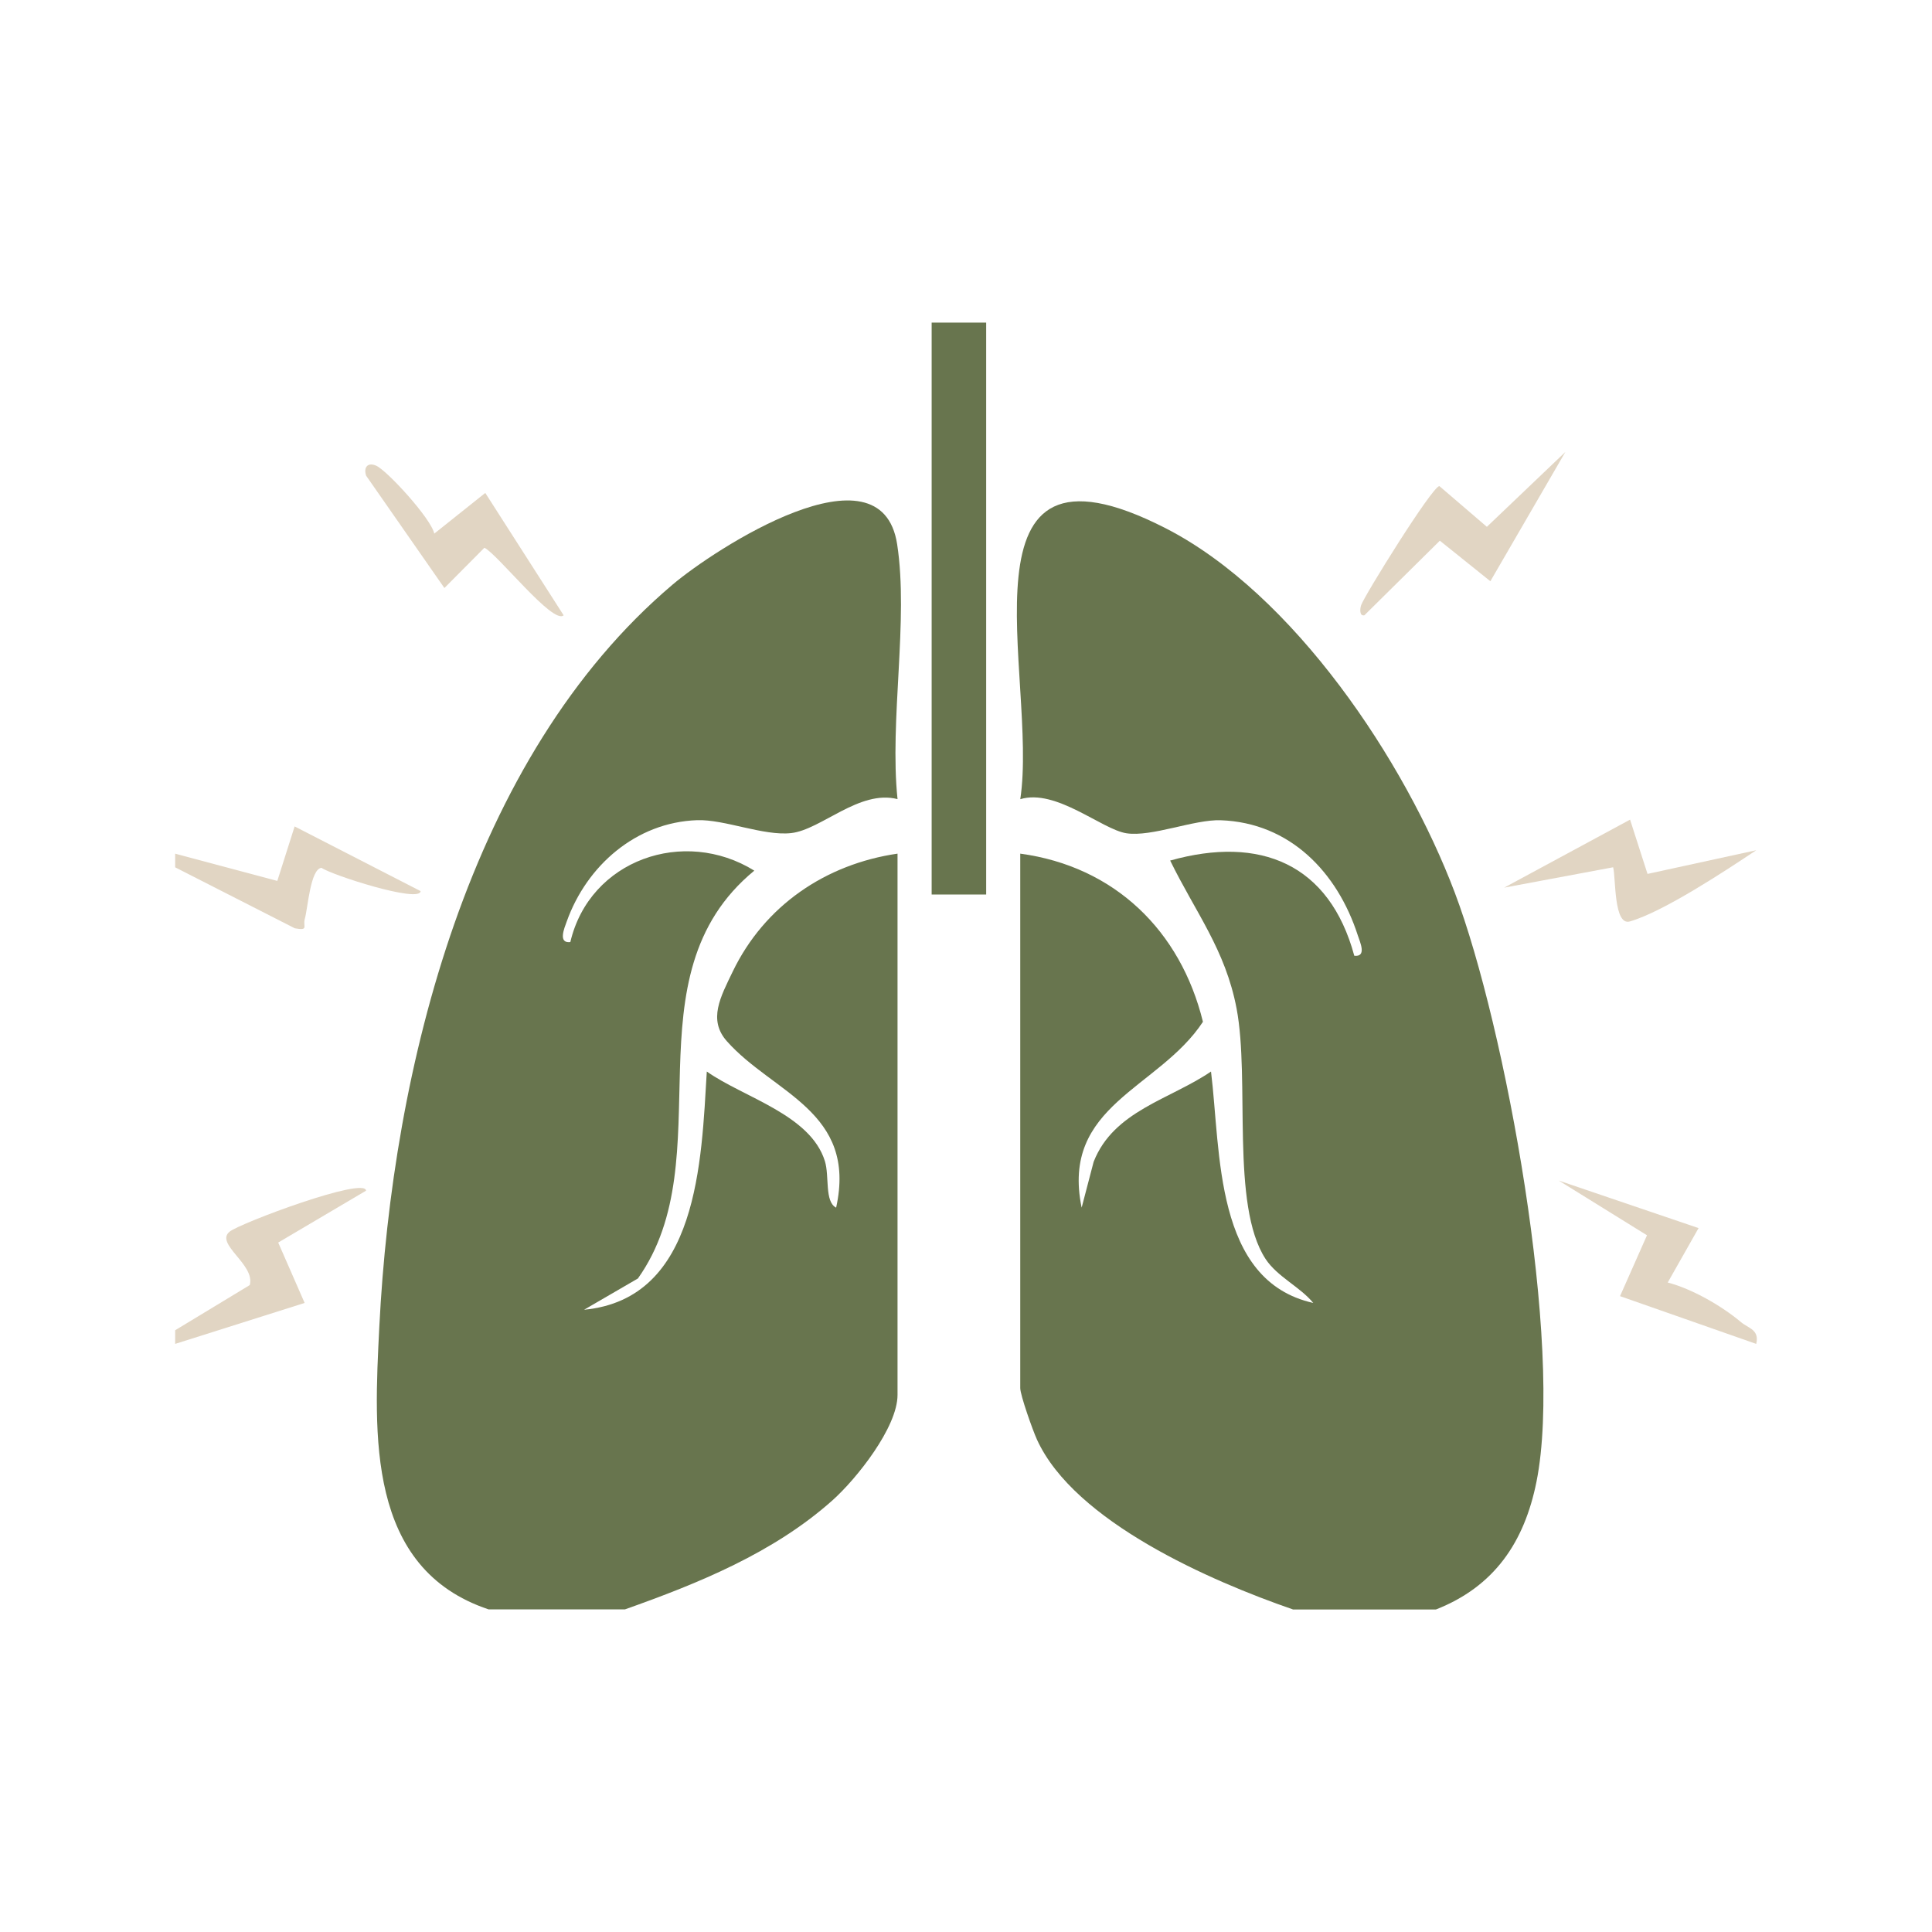 <?xml version="1.0" encoding="UTF-8"?> <svg xmlns="http://www.w3.org/2000/svg" id="Layer_2" width="500" height="500" viewBox="0 0 500 500"><g id="Layer_1-2"><rect width="500" height="500" style="fill:#fff;"></rect><path d="M334.59,416.51c-21.01-7.25-56.52-22.62-66.23-43.96-1.1-2.41-4.32-11.5-4.32-13.31v-138.32c24.42,3.31,41.49,19.93,47.28,43.52-11.45,17.42-36.88,21.52-31.39,48.1l3.1-11.85c5.16-13.21,19.79-16.15,30.38-23.38,2.57,20.75.78,54.18,26.46,59.89-3.36-4.13-9.35-6.79-12.36-11.41-9.07-13.94-3.97-46.29-7.48-64.77-2.9-15.27-10.66-24.93-17.19-38.31,23.31-6.55,41.21.85,47.65,24.64,3.32.36,1.46-3.57.9-5.3-5.26-16.27-17.51-29.13-35.47-29.77-6.88-.24-17.86,4.37-24.4,3.37-6.36-.98-18.22-11.63-27.47-8.82,4.75-31.48-18.51-98.83,37.58-70.14,33.14,16.96,61.99,60.21,74.88,94.35,13.1,34.68,28.19,117.26,21.13,152.44-3.15,15.69-10.94,27.13-26.01,33.05h-37.04Z" style="fill:#68754e;"></path><path d="M126.46,416.51c-31.7-10.58-29.69-45.31-28.29-73.2,3.35-66.72,23.16-147.35,75.89-192.01,10.86-9.2,53.97-37.31,58.12-10.45,3.02,19.56-2.02,45.66.1,65.96-9.87-2.53-19.74,7.91-27.51,8.79-7.12.81-17.31-3.59-24.36-3.34-15.82.56-28.58,11.77-33.74,26.22-.6,1.67-2.34,5.72.93,5.33,5.02-21.34,29.44-29.76,47.61-18.49-33.37,27.47-7.89,74.27-30.12,105.55l-13.93,8.09c29.61-2.82,30.36-38.57,31.76-61.65,9.47,6.7,26.81,11.13,30.56,23.19,1.21,3.88-.13,10.49,2.91,12.04,5.5-24.96-16.35-29.6-28.29-43.09-4.91-5.55-1.62-11.47,1.53-18.01,8.21-17.03,23.99-27.79,42.65-30.52v140.08c0,8.39-10.61,21.72-16.81,27.26-15.24,13.61-34.74,21.52-53.74,28.25h-35.28Z" style="fill:#68754e;"></path><path d="M45.33,344.27l19.3-11.69c1.53-5.3-9.14-10.68-5.19-13.84,2.79-2.23,35.12-14.32,35.29-10.59l-22.73,13.42,6.84,15.63-33.51,10.6v-3.52Z" style="fill:#e1d5c3;"></path><path d="M45.33,220.93l26.44,7.05,4.48-14.1,32.6,16.74c-.14,3.22-23.29-4.26-25.63-6.03-2.91.24-3.56,10.57-4.33,13.18-.58,1.98,1.14,3.15-2.6,2.47l-30.96-15.78v-3.52Z" style="fill:#e1d5c3;"></path><rect x="241.11" y="83.49" width="14.11" height="148.01" style="fill:#68754e;"></rect><path d="M385.71,150.43l-13.08-10.5-19.53,19.31c-1.33.27-1.14-1.71-.85-2.6.75-2.33,18.41-30.79,20.26-30.84l12.29,10.54,20.32-19.38-19.42,33.47Z" style="fill:#e1d5c3;"></path><path d="M112.39,138.1l13.2-10.53,20.28,31.67c-2.75,2.52-17.18-15.94-20.51-17.48l-10.35,10.42-20.26-29.08c-.72-2.2.44-3.52,2.59-2.59,2.79,1.2,14.25,13.7,15.05,17.59Z" style="fill:#e1d5c3;"></path><path d="M431.59,331.91c6.31,1.64,14.01,6.07,18.92,10.21,2.01,1.69,4.87,1.97,4,5.68l-35.25-12.36,6.98-15.75-22.84-14.16,36.19,12.3-7.98,14.08Z" style="fill:#e1d5c3;"></path><path d="M426.37,226.17l28.14-6.13c-7.9,5.27-24,15.92-32.71,18.43-4.21,1.21-3.6-11.31-4.32-14.02l-28.2,5.27,32.58-17.6,4.52,14.06Z" style="fill:#e1d5c3;"></path></g></svg> 